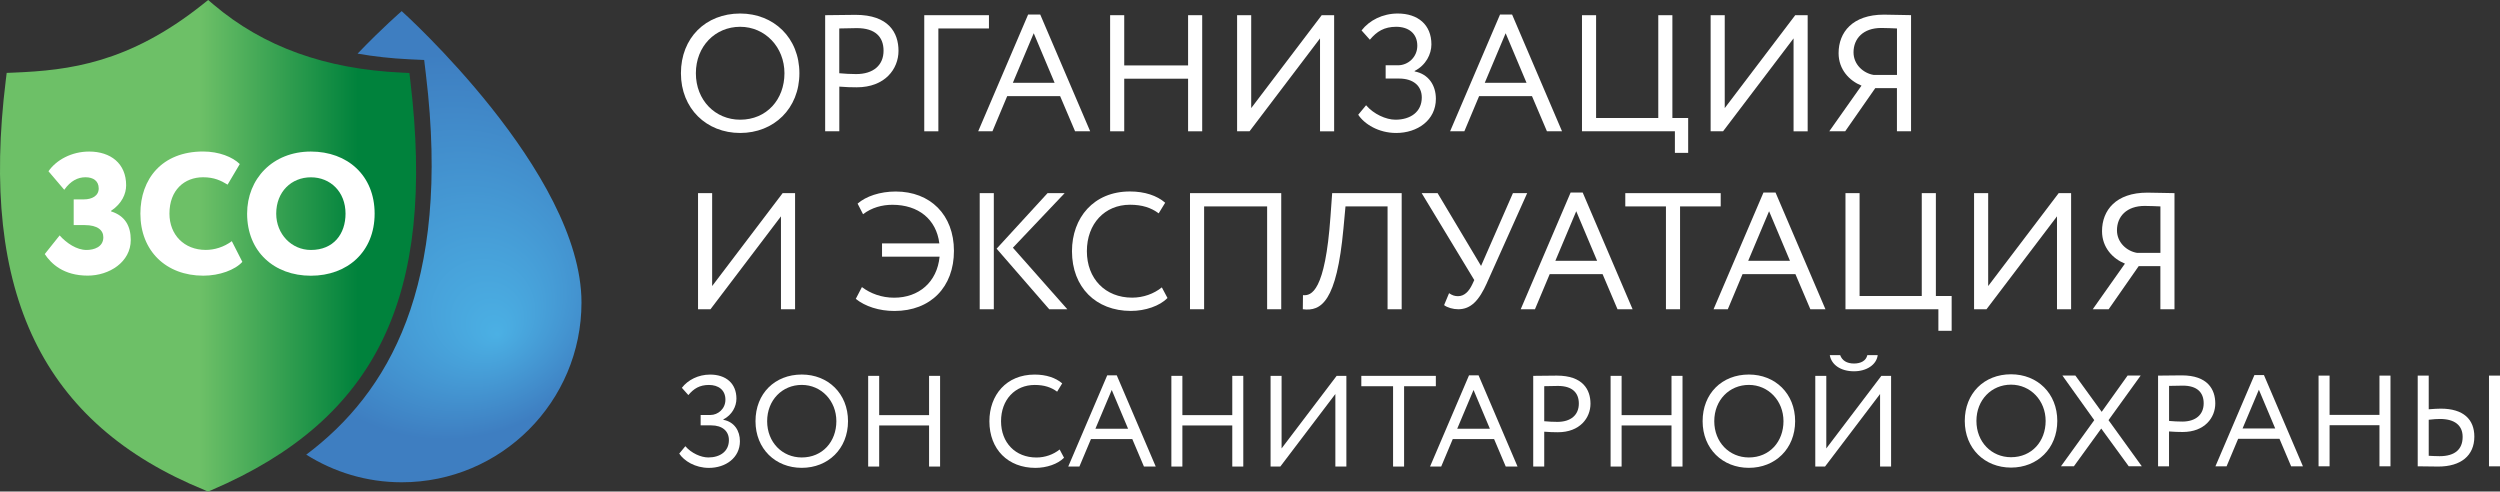 <?xml version="1.0" encoding="UTF-8"?>
<svg xmlns="http://www.w3.org/2000/svg" xmlns:xlink="http://www.w3.org/1999/xlink" id="uuid-d16b13ff-7dc8-4e4c-8789-8a4c86f99d1a" viewBox="0 0 508.57 99.99">
  <rect x="0" y="0" width="508.57" height="99.99" fill="#333333" stroke="none"/>
  <defs>
    <style>.uuid-2fb156f3-567e-4a71-952e-23e4b70d6726{fill:#fff;}.uuid-8197be26-d6ce-478c-9f36-b3c3fe656c19{fill:url(#uuid-f9a626f8-a349-481d-bfdb-2ccab41cf124);}.uuid-dabcaa79-c537-407c-8a04-5e1e773eb7e4{fill:url(#uuid-a765a671-353b-4f65-bedc-9690882acfd5);}</style>
    <radialGradient id="uuid-f9a626f8-a349-481d-bfdb-2ccab41cf124" cx="90.29" cy="50.18" fx="101.25" fy="68.15" r="39.24" gradientUnits="userSpaceOnUse">
      <stop offset="0" stop-color="#4bb0e4"></stop>
      <stop offset="1" stop-color="#3e7ec1"></stop>
    </radialGradient>
    <linearGradient id="uuid-a765a671-353b-4f65-bedc-9690882acfd5" x1="0" y1="49.99" x2="84.64" y2="49.99" gradientUnits="userSpaceOnUse">
      <stop offset=".16" stop-color="#6dc067"></stop>
      <stop offset=".48" stop-color="#6dc067"></stop>
      <stop offset=".86" stop-color="#00823c"></stop>
    </linearGradient>
  </defs>
  <g id="uuid-aca34f2a-4f01-4285-b8c3-d68e45427c3f">
    <path class="uuid-2fb156f3-567e-4a71-952e-23e4b70d6726" d="M150.57,2.75c6.85,0,12.05,4.96,12.05,12.15s-5.2,12.15-12.05,12.15-12.05-4.96-12.05-12.15,5.03-12.15,12.05-12.15ZM150.57,24.35c5.4,0,9.01-4.12,9.01-9.45s-3.95-9.45-9.01-9.45-9.01,3.95-9.01,9.45,3.95,9.45,9.01,9.45Z"></path>
    <path class="uuid-2fb156f3-567e-4a71-952e-23e4b70d6726" d="M167.86,26.71V3.09c1.32,0,4.69-.07,6.18-.07,6.75,0,8.74,3.65,8.74,7.32s-2.73,7.42-8.5,7.42c-.94,0-2.36-.03-3.54-.14v9.08h-2.87ZM170.73,5.79v9.11c1.15.1,2.26.17,3.44.17,3.48,0,5.57-1.79,5.57-4.76,0-2.8-1.69-4.59-5.43-4.59-.94,0-2.46.03-3.58.07Z"></path>
    <path class="uuid-2fb156f3-567e-4a71-952e-23e4b70d6726" d="M188.02,3.09h13.16v2.7h-10.29v20.92h-2.87V3.09Z"></path>
    <path class="uuid-2fb156f3-567e-4a71-952e-23e4b70d6726" d="M209.15,2.95h2.46l10.16,23.76h-3.07l-3.04-7.15h-10.77l-3,7.15h-2.9l10.16-23.76ZM206.04,16.85h8.5l-4.25-10.09-4.25,10.09Z"></path>
    <path class="uuid-2fb156f3-567e-4a71-952e-23e4b70d6726" d="M241.69,16.01h-12.99v10.7h-2.87V3.09h2.87v10.22h12.99V3.09h2.87v23.62h-2.87v-10.7Z"></path>
    <path class="uuid-2fb156f3-567e-4a71-952e-23e4b70d6726" d="M251.66,26.71V3.09h2.87v18.9l14.34-18.9h2.53v23.62h-2.87V7.81l-14.34,18.9h-2.53Z"></path>
    <path class="uuid-2fb156f3-567e-4a71-952e-23e4b70d6726" d="M276.31,23.33l1.59-1.92c1.52,1.79,4.05,2.94,5.97,2.94,3.07,0,5.36-1.59,5.36-4.52,0-2.33-1.69-3.85-4.62-3.85h-2.73v-2.7h2.53c1.99,0,3.91-1.62,3.91-3.98,0-2.56-1.86-3.85-4.29-3.85s-3.95.94-5.36,2.63l-1.69-1.89c1.59-2.06,4.29-3.44,7.36-3.44,4.09,0,6.85,2.26,6.85,6.28,0,1.99-1.11,4.22-3.41,5.4v.1c2.87.54,4.32,2.87,4.32,5.57,0,4.35-3.75,6.95-8.07,6.95-3.61,0-6.48-1.82-7.73-3.71Z"></path>
    <path class="uuid-2fb156f3-567e-4a71-952e-23e4b70d6726" d="M305.14,2.95h2.46l10.16,23.76h-3.07l-3.04-7.15h-10.76l-3,7.15h-2.9l10.16-23.76ZM302.03,16.85h8.51l-4.25-10.09-4.25,10.09Z"></path>
    <path class="uuid-2fb156f3-567e-4a71-952e-23e4b70d6726" d="M321.82,3.09h2.87v20.92h12.65V3.09h2.87v20.92h3.21v7.09h-2.7v-4.39h-18.9V3.09Z"></path>
    <path class="uuid-2fb156f3-567e-4a71-952e-23e4b70d6726" d="M347.99,26.71V3.09h2.87v18.9l14.34-18.9h2.53v23.62h-2.87V7.81l-14.34,18.9h-2.53Z"></path>
    <path class="uuid-2fb156f3-567e-4a71-952e-23e4b70d6726" d="M385.9,17.93h-4.42l-6.11,8.77h-3.24l6.55-9.28c-2.43-.98-4.66-3.24-4.66-6.61,0-4.25,2.84-7.83,9.21-7.83,1.59,0,4.15.1,5.53.1v23.62h-2.87v-8.77ZM385.9,15.24V5.79c-.77-.03-2.19-.1-3.2-.1-3.68,0-5.64,2.16-5.64,4.96,0,2.5,2.02,4.25,4.08,4.59h4.76Z"></path>
    <path class="uuid-2fb156f3-567e-4a71-952e-23e4b70d6726" d="M142,62.91v-23.62h2.87v18.9l14.34-18.9h2.53v23.62h-2.87v-18.9l-14.34,18.9h-2.53Z"></path>
    <path class="uuid-2fb156f3-567e-4a71-952e-23e4b70d6726" d="M179.41,49.52h11.68c-.61-4.93-4.28-7.86-9.55-7.86-2.09,0-4.22.57-5.97,1.92l-1.11-2.16c1.68-1.48,4.55-2.46,7.76-2.46,7.02,0,11.84,4.73,11.84,12.08s-4.73,12.22-12.11,12.22c-3.14,0-5.97-.94-7.86-2.46l1.25-2.4c1.75,1.32,4.02,2.16,6.55,2.16,5,0,8.74-3.14,9.25-8.34h-11.71v-2.7Z"></path>
    <path class="uuid-2fb156f3-567e-4a71-952e-23e4b70d6726" d="M199.3,39.29h2.87v23.62h-2.87v-23.62ZM206.05,50.39l11.07,12.52h-3.68l-10.7-12.32,10.36-11.3h3.48l-10.53,11.1Z"></path>
    <path class="uuid-2fb156f3-567e-4a71-952e-23e4b70d6726" d="M237.51,60.62c-1.59,1.62-4.52,2.63-7.46,2.63-7.09,0-11.98-4.79-11.98-12.15,0-6.78,4.39-12.15,11.78-12.15,3.04,0,5.5.84,7.18,2.29l-1.32,2.16c-1.55-1.15-3.37-1.75-5.84-1.75-5.13,0-8.77,3.85-8.77,9.45s3.75,9.45,9.21,9.45c2.26,0,4.42-.78,6.04-2.09l1.15,2.16Z"></path>
    <path class="uuid-2fb156f3-567e-4a71-952e-23e4b70d6726" d="M257.77,41.99h-12.82v20.92h-2.87v-23.62h18.56v23.62h-2.87v-20.92Z"></path>
    <path class="uuid-2fb156f3-567e-4a71-952e-23e4b70d6726" d="M282.28,41.99h-8.57l-.41,4.45c-1.38,15.02-4.55,16.94-8.27,16.47l.03-2.87c1.69.17,4.52-.67,5.6-16.03l.34-4.72h14.14v23.62h-2.87v-20.92Z"></path>
    <path class="uuid-2fb156f3-567e-4a71-952e-23e4b70d6726" d="M302.51,57.51c-1.62,3.61-3.27,5.4-5.87,5.4-1.05,0-2.23-.34-2.87-.84l1.01-2.43c.64.44,1.15.61,1.82.61,1.35,0,2.26-1.05,2.9-2.4l.41-.88-10.7-17.68h3.24l8.84,14.81,6.48-14.81h2.9l-8.17,18.22Z"></path>
    <path class="uuid-2fb156f3-567e-4a71-952e-23e4b70d6726" d="M319.5,39.16h2.46l10.16,23.76h-3.07l-3.04-7.15h-10.76l-3,7.15h-2.9l10.16-23.76ZM316.39,53.06h8.51l-4.25-10.09-4.25,10.09Z"></path>
    <path class="uuid-2fb156f3-567e-4a71-952e-23e4b70d6726" d="M330.64,39.29h19.4v2.7h-8.27v20.92h-2.87v-20.92h-8.27v-2.7Z"></path>
    <path class="uuid-2fb156f3-567e-4a71-952e-23e4b70d6726" d="M358.73,39.16h2.46l10.16,23.76h-3.07l-3.04-7.15h-10.76l-3,7.15h-2.9l10.16-23.76ZM355.63,53.06h8.5l-4.25-10.09-4.25,10.09Z"></path>
    <path class="uuid-2fb156f3-567e-4a71-952e-23e4b70d6726" d="M375.42,39.29h2.87v20.92h12.65v-20.92h2.87v20.92h3.21v7.09h-2.7v-4.39h-18.9v-23.62Z"></path>
    <path class="uuid-2fb156f3-567e-4a71-952e-23e4b70d6726" d="M401.58,62.91v-23.62h2.87v18.9l14.34-18.9h2.53v23.62h-2.87v-18.9l-14.34,18.9h-2.53Z"></path>
    <path class="uuid-2fb156f3-567e-4a71-952e-23e4b70d6726" d="M439.49,54.14h-4.42l-6.11,8.77h-3.24l6.55-9.28c-2.43-.98-4.66-3.24-4.66-6.61,0-4.25,2.84-7.83,9.21-7.83,1.59,0,4.15.1,5.53.1v23.62h-2.87v-8.77ZM439.49,51.44v-9.45c-.77-.03-2.19-.1-3.2-.1-3.68,0-5.64,2.16-5.64,4.96,0,2.5,2.02,4.25,4.08,4.59h4.76Z"></path>
    <path class="uuid-2fb156f3-567e-4a71-952e-23e4b70d6726" d="M138.18,92.27l1.24-1.5c1.19,1.4,3.16,2.29,4.67,2.29,2.4,0,4.19-1.24,4.19-3.53,0-1.82-1.32-3-3.61-3h-2.14v-2.11h1.98c1.56,0,3.06-1.26,3.06-3.11,0-2-1.45-3-3.35-3s-3.08.74-4.19,2.06l-1.32-1.48c1.24-1.61,3.35-2.69,5.75-2.69,3.19,0,5.35,1.77,5.35,4.9,0,1.56-.87,3.3-2.66,4.22v.08c2.24.42,3.37,2.24,3.37,4.35,0,3.4-2.93,5.43-6.3,5.43-2.82,0-5.06-1.42-6.04-2.9Z"></path>
    <path class="uuid-2fb156f3-567e-4a71-952e-23e4b70d6726" d="M163.1,76.19c5.35,0,9.41,3.87,9.41,9.49s-4.06,9.49-9.41,9.49-9.41-3.87-9.41-9.49,3.93-9.49,9.41-9.49ZM163.1,93.06c4.22,0,7.04-3.22,7.04-7.38s-3.08-7.38-7.04-7.38-7.04,3.08-7.04,7.38,3.08,7.38,7.04,7.38Z"></path>
    <path class="uuid-2fb156f3-567e-4a71-952e-23e4b70d6726" d="M189,86.55h-10.15v8.36h-2.24v-18.45h2.24v7.99h10.15v-7.99h2.24v18.45h-2.24v-8.36Z"></path>
    <path class="uuid-2fb156f3-567e-4a71-952e-23e4b70d6726" d="M216.45,93.12c-1.24,1.27-3.53,2.06-5.82,2.06-5.54,0-9.36-3.74-9.36-9.49,0-5.3,3.43-9.49,9.2-9.49,2.37,0,4.3.66,5.61,1.79l-1.03,1.69c-1.21-.9-2.64-1.37-4.56-1.37-4.01,0-6.85,3-6.85,7.38s2.93,7.38,7.2,7.38c1.77,0,3.45-.61,4.72-1.63l.9,1.69Z"></path>
    <path class="uuid-2fb156f3-567e-4a71-952e-23e4b70d6726" d="M225.26,76.35h1.92l7.93,18.56h-2.4l-2.37-5.59h-8.41l-2.35,5.59h-2.27l7.93-18.56ZM222.84,87.21h6.64l-3.32-7.88-3.32,7.88Z"></path>
    <path class="uuid-2fb156f3-567e-4a71-952e-23e4b70d6726" d="M250.68,86.55h-10.15v8.36h-2.24v-18.45h2.24v7.99h10.15v-7.99h2.24v18.45h-2.24v-8.36Z"></path>
    <path class="uuid-2fb156f3-567e-4a71-952e-23e4b70d6726" d="M258.47,94.91v-18.45h2.24v14.76l11.2-14.76h1.98v18.45h-2.24v-14.76l-11.2,14.76h-1.98Z"></path>
    <path class="uuid-2fb156f3-567e-4a71-952e-23e4b70d6726" d="M276.93,76.46h15.16v2.11h-6.46v16.34h-2.24v-16.34h-6.46v-2.11Z"></path>
    <path class="uuid-2fb156f3-567e-4a71-952e-23e4b70d6726" d="M298.86,76.35h1.92l7.93,18.56h-2.4l-2.37-5.59h-8.41l-2.35,5.59h-2.27l7.93-18.56ZM296.44,87.21h6.64l-3.32-7.88-3.32,7.88Z"></path>
    <path class="uuid-2fb156f3-567e-4a71-952e-23e4b70d6726" d="M311.9,94.91v-18.45c1.03,0,3.66-.05,4.82-.05,5.27,0,6.83,2.85,6.83,5.72s-2.14,5.8-6.64,5.8c-.74,0-1.84-.03-2.77-.11v7.09h-2.24ZM314.14,78.57v7.12c.9.08,1.76.13,2.69.13,2.72,0,4.35-1.4,4.35-3.72,0-2.19-1.32-3.59-4.24-3.59-.74,0-1.92.03-2.79.05Z"></path>
    <path class="uuid-2fb156f3-567e-4a71-952e-23e4b70d6726" d="M340.03,86.55h-10.15v8.36h-2.24v-18.45h2.24v7.99h10.15v-7.99h2.24v18.45h-2.24v-8.36Z"></path>
    <path class="uuid-2fb156f3-567e-4a71-952e-23e4b70d6726" d="M355.77,76.19c5.35,0,9.41,3.87,9.41,9.49s-4.06,9.49-9.41,9.49-9.41-3.87-9.41-9.49,3.93-9.49,9.41-9.49ZM355.77,93.06c4.22,0,7.04-3.22,7.04-7.38s-3.08-7.38-7.04-7.38-7.04,3.08-7.04,7.38,3.08,7.38,7.04,7.38Z"></path>
    <path class="uuid-2fb156f3-567e-4a71-952e-23e4b70d6726" d="M369.28,94.91v-18.45h2.24v14.76l11.2-14.76h1.98v18.45h-2.24v-14.76l-11.2,14.76h-1.98ZM374.34,72.24c.39,1.08,1.32,1.71,2.82,1.71,1.37,0,2.45-.55,2.71-1.71h2.11c-.24,1.98-2.29,3.29-4.82,3.29-2.77,0-4.61-1.37-4.93-3.29h2.11Z"></path>
    <path class="uuid-2fb156f3-567e-4a71-952e-23e4b70d6726" d="M409.1,76.14c5.35,0,9.41,3.87,9.41,9.49s-4.06,9.49-9.41,9.49-9.41-3.87-9.41-9.49,3.93-9.49,9.41-9.49ZM409.1,93.01c4.22,0,7.04-3.22,7.04-7.38s-3.08-7.38-7.04-7.38-7.04,3.08-7.04,7.38,3.08,7.38,7.04,7.38Z"></path>
    <path class="uuid-2fb156f3-567e-4a71-952e-23e4b70d6726" d="M428.93,85.47l6.77,9.38h-2.66l-5.59-7.67-5.56,7.67h-2.63l6.77-9.38-6.48-9.07h2.64l5.35,7.38,5.27-7.38h2.66l-6.54,9.07Z"></path>
    <path class="uuid-2fb156f3-567e-4a71-952e-23e4b70d6726" d="M439.01,94.86v-18.45c1.03,0,3.66-.05,4.82-.05,5.27,0,6.82,2.85,6.82,5.72s-2.14,5.8-6.64,5.8c-.74,0-1.84-.03-2.77-.11v7.09h-2.24ZM441.25,78.51v7.12c.89.08,1.76.13,2.69.13,2.72,0,4.35-1.4,4.35-3.72,0-2.19-1.32-3.59-4.24-3.59-.74,0-1.92.03-2.79.05Z"></path>
    <path class="uuid-2fb156f3-567e-4a71-952e-23e4b70d6726" d="M458.63,76.3h1.92l7.93,18.56h-2.4l-2.37-5.59h-8.41l-2.35,5.59h-2.27l7.93-18.56ZM456.2,87.16h6.64l-3.32-7.88-3.32,7.88Z"></path>
    <path class="uuid-2fb156f3-567e-4a71-952e-23e4b70d6726" d="M484.05,86.5h-10.15v8.36h-2.24v-18.45h2.24v7.99h10.15v-7.99h2.24v18.45h-2.24v-8.36Z"></path>
    <path class="uuid-2fb156f3-567e-4a71-952e-23e4b70d6726" d="M494.07,83.26c1-.08,1.84-.13,2.45-.13,4.64,0,6.83,2.21,6.83,5.69,0,3.87-2.74,6.09-7.33,6.09-1.58,0-3.11-.05-4.19-.05v-18.45h2.24v6.85ZM494.07,85.39v7.33c.71.03,1.37.08,2.21.08,3.03,0,4.69-1.32,4.69-3.93,0-2.35-1.64-3.64-4.61-3.64-.61,0-1.37.05-2.29.16ZM506.33,76.41h2.24v18.45h-2.24v-18.45Z"></path>
    <path class="uuid-8197be26-d6ce-478c-9f36-b3c3fe656c19" d="M81.72,2.26s-3.82,3.28-8.98,8.65c3.34.58,6.83.98,10.5,1.15l3.05.14.36,3.02c5.19,43.11-7.72,64.79-24.35,77.27,5.63,3.54,12.27,5.62,19.42,5.62,20.2,0,36.57-16.37,36.57-36.57,0-26.47-36.57-59.27-36.57-59.27Z"></path>
    <path class="uuid-dabcaa79-c537-407c-8a04-5e1e773eb7e4" d="M41.66,99.71C8.67,86.26-4.19,59.75,1.18,16.3l.18-1.47,1.48-.06c11.18-.46,23.36-1.91,38.39-13.88l1.12-.89,1.09.93c10.15,8.59,22.7,13.12,38.36,13.85l1.48.07.18,1.47c5.28,44.05-6.82,68.99-40.45,83.39l-.67.29-.68-.28Z"></path>
    <path class="uuid-2fb156f3-567e-4a71-952e-23e4b70d6726" d="M49.31,53.26c-1.47,1.64-4.64,2.82-7.95,2.82-7.57,0-12.8-5.02-12.8-12.63,0-7.01,4.36-12.63,12.76-12.63,3.24,0,6,1.12,7.46,2.55l-2.48,4.19c-1.32-.8-2.69-1.5-4.99-1.5-3.77,0-6.84,2.58-6.84,7.39,0,4.32,3,7.39,7.39,7.39,1.74,0,3.66-.56,5.3-1.78l2.13,4.19Z"></path>
    <path class="uuid-2fb156f3-567e-4a71-952e-23e4b70d6726" d="M9.1,51.69l3.03-3.8c1.43,1.6,3.49,2.96,5.47,2.96,1.5,0,3.42-.59,3.42-2.58,0-1.43-1.15-2.48-3.8-2.48h-2.23v-5.23h2.09c1.6,0,3-.7,3-2.23s-1.12-2.27-2.69-2.27-3.03.73-4.32,2.55l-3.21-3.77c1.57-2.27,4.67-4.01,8.27-4.01,4.36,0,7.53,2.41,7.53,6.87,0,1.74-.87,3.73-3.07,5.19v.11c2.89.91,4.01,3.03,4.01,5.82,0,4.5-4.39,7.25-8.75,7.25-4.95,0-7.46-2.44-8.75-4.39Z"></path>
    <path class="uuid-2fb156f3-567e-4a71-952e-23e4b70d6726" d="M63.24,30.83c7.43,0,12.97,4.85,12.97,12.63s-5.55,12.63-12.97,12.63-12.97-4.85-12.97-12.63c0-7.08,5.2-12.63,12.97-12.63ZM63.24,50.85c4.64,0,7.05-3.28,7.05-7.39,0-4.46-3.1-7.39-7.05-7.39s-7.05,2.93-7.05,7.39c0,4.18,3.14,7.39,7.05,7.39Z"></path>
  </g>
</svg>
